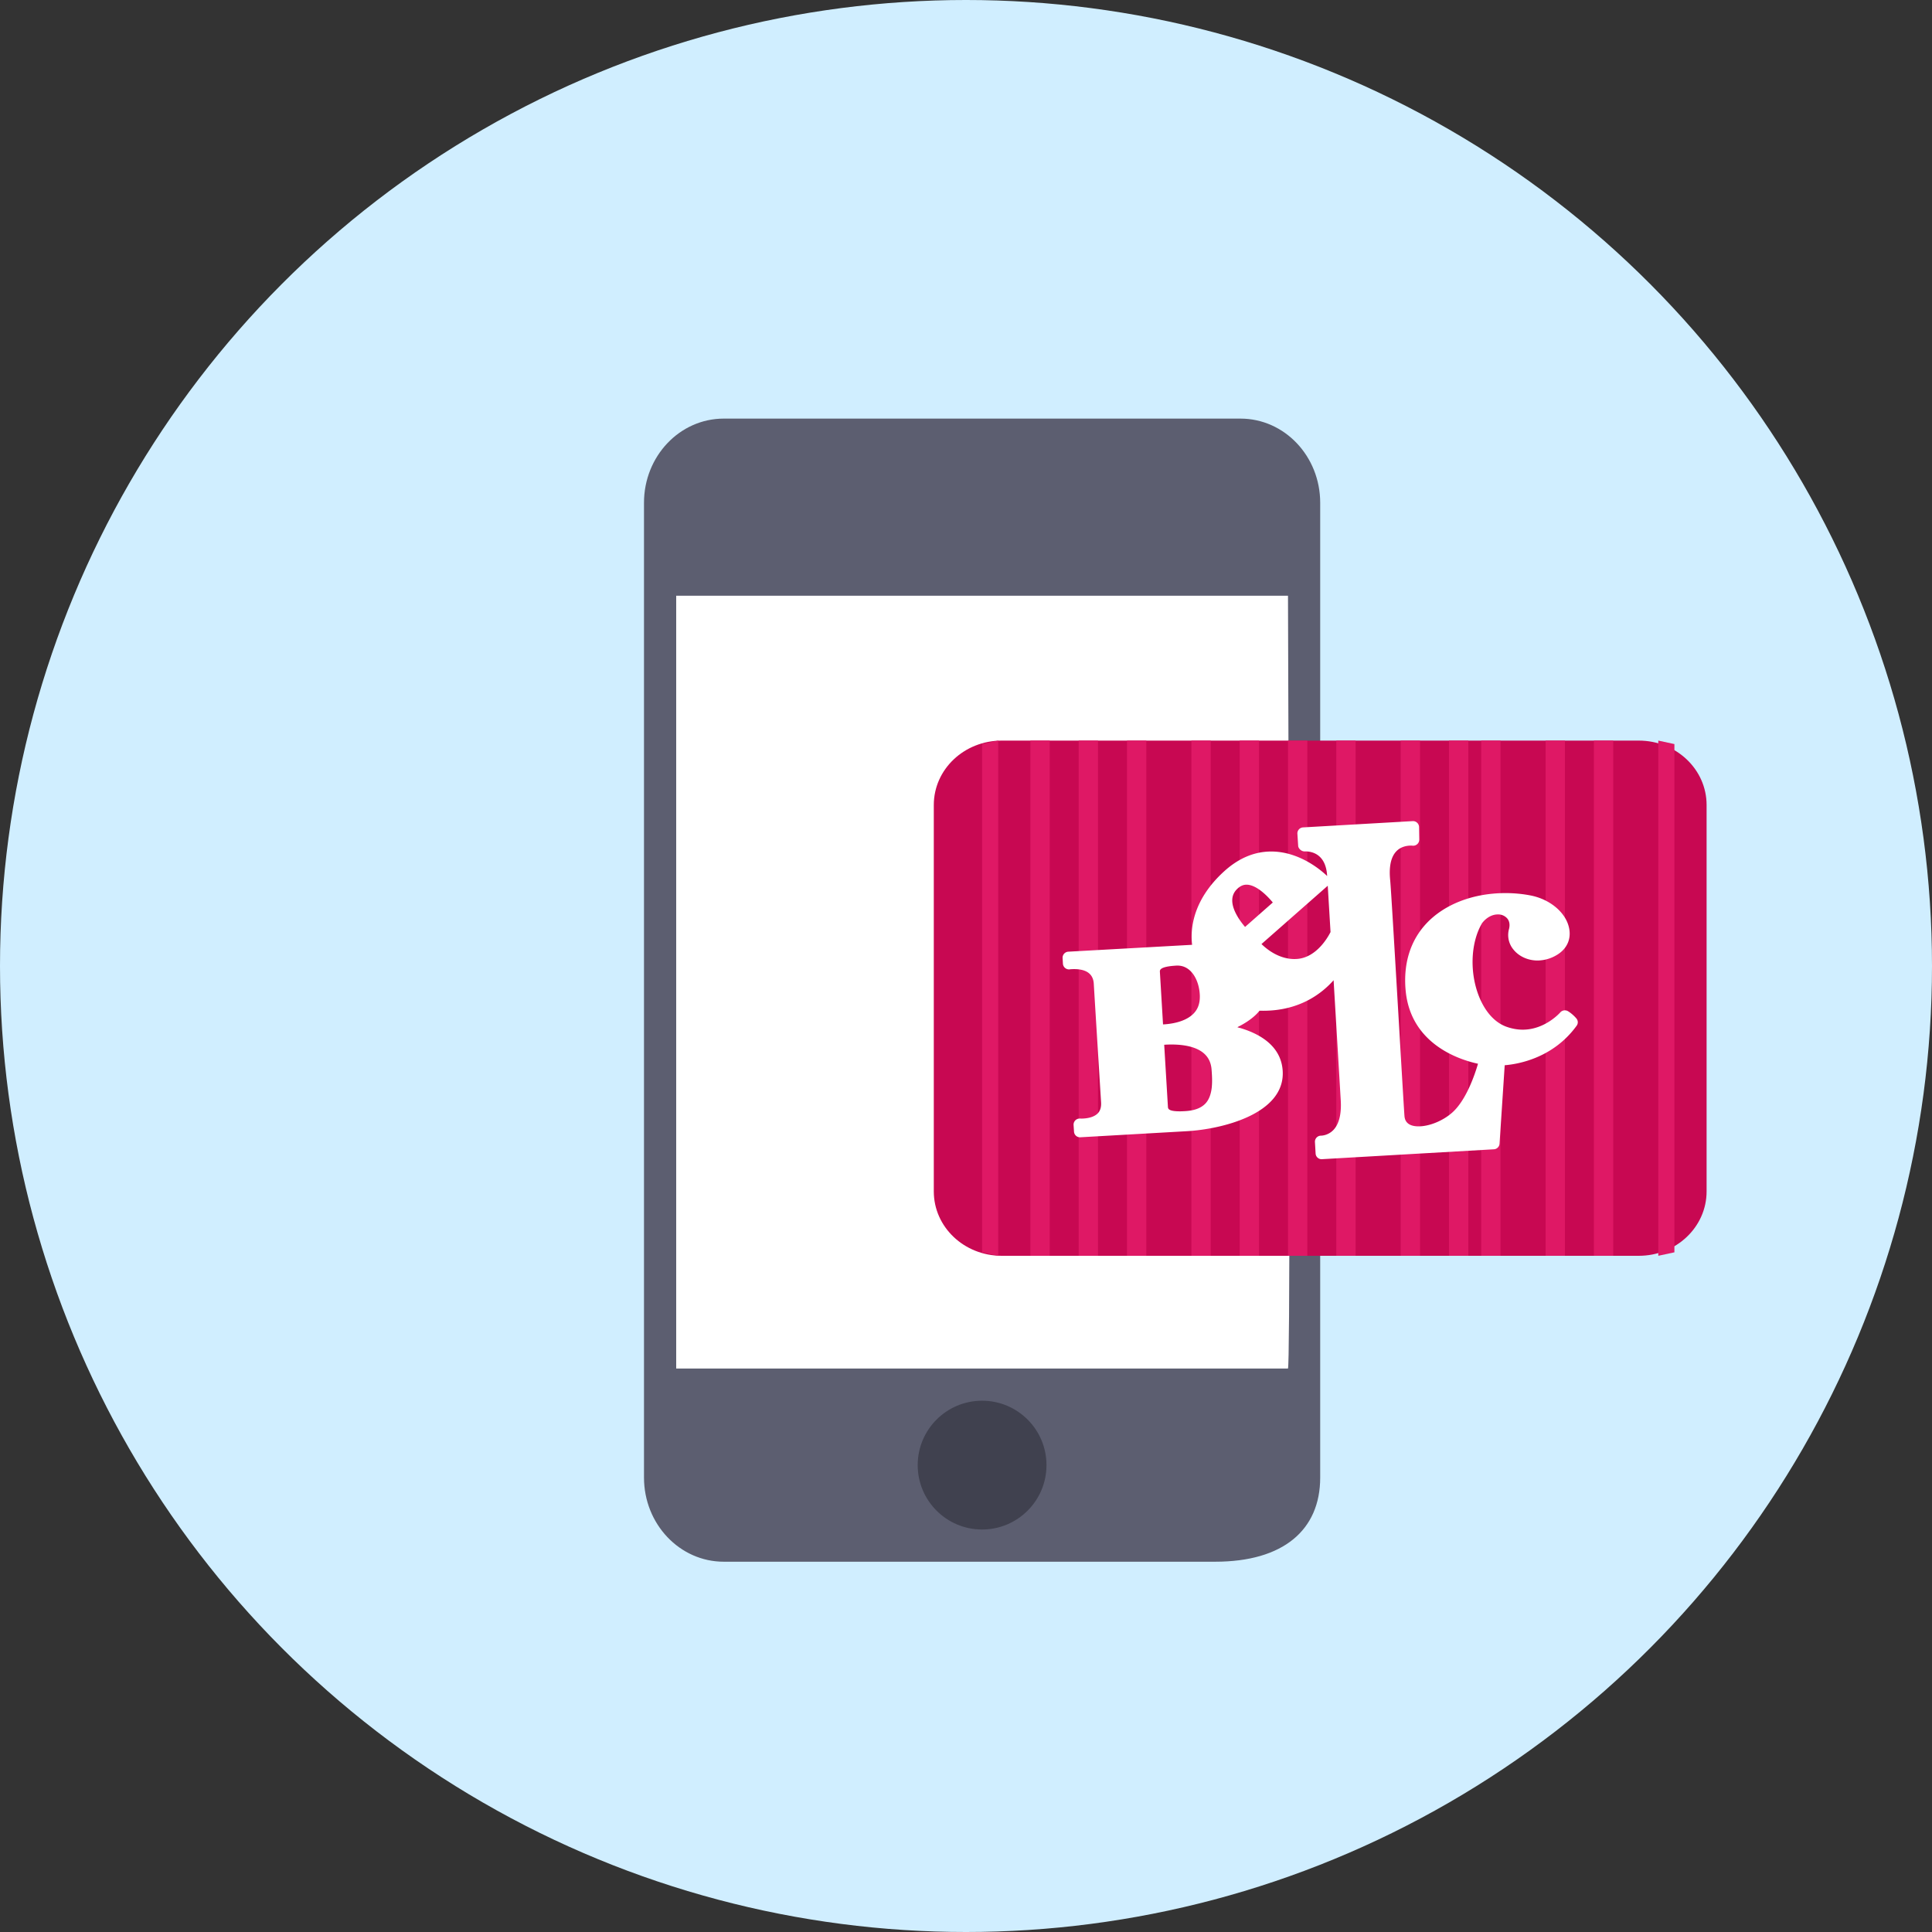 <svg width="100" height="100" xmlns="http://www.w3.org/2000/svg" xmlns:xlink="http://www.w3.org/1999/xlink"><rect width="100%" height="100%" fill="#333333" stroke="none"/><defs><circle id="a" cx="50" cy="50" r="50"/></defs><g fill="none" fill-rule="evenodd"><mask id="b" fill="#fff"><use xlink:href="#a"/></mask><use fill="#D0EEFF" xlink:href="#a"/><g mask="url(#b)"><g transform="translate(33.333 21.667)"><path d="M4.127 0C1.847 0 0 1.95 0 4.357v50.455c0 2.405 1.848 4.355 4.127 4.355h25.437c3.529 0 5.436-1.644 5.436-4.355V4.357C35 1.95 33.154 0 30.875 0H4.127z" fill="#5C5E70" fill-rule="nonzero"/><path d="M33.333 49.167H1.667v-40h31.666c.098 26.337.098 39.67 0 40z" fill="#FFF" fill-rule="nonzero"/><circle fill="#40414F" cx="17.5" cy="54.167" r="3.333"/></g></g><g mask="url(#b)"><path d="M84.818 38.333H51.849c-1.945 0-3.516 1.49-3.516 3.334v20c0 1.844 1.57 3.333 3.516 3.333h32.969c1.945 0 3.515-1.489 3.515-3.333v-20c0-1.845-1.57-3.334-3.515-3.334z" fill="#C80852" fill-rule="nonzero"/><path fill="#DF1865" fill-rule="nonzero" d="m50.833 38.512.834-.179V65l-.834-.179zm2.5-.179h1V65h-1zm2.5 0h1V65h-1zm2.5 0h1V65h-1zm3.333 0h1V65h-1zm2.5 0h1V65h-1zm2.5 0h1V65h-1zm2.5 0h1V65h-1zm3.334 0h1V65h-1zm2.5 0h1V65h-1zm1.666 0h1V65h-1zm3.334 0h1V65h-1zm2.5 0h1V65h-1zm3.333 0 .834.18V64.82l-.834.179z"/><path d="M64.52 45.791c-.188 0-.36.086-.523.26-.556.598.095 1.514.447 1.927l1.436-1.265c-.306-.372-.865-.922-1.36-.922zm.774 3.073c.296.289.915.776 1.708.776.037 0 .076-.003.114-.004 1.019-.06 1.617-1.124 1.752-1.393l-.144-2.397-3.43 3.018zm-4.406 1.116c-.869.05-.859.233-.852.33l.162 2.714c.398-.02 1.148-.12 1.577-.558.236-.24.342-.551.327-.95-.029-.765-.433-1.537-1.15-1.537l-.064.001zm-.437 7.302c.006.101.013.24.624.24.081 0 .167-.005.262-.01.499-.028.85-.164 1.075-.415.369-.419.346-1.129.294-1.763-.084-1.05-1.175-1.27-2.075-1.27a5.12 5.12 0 0 0-.372.013l.192 3.205zM68.41 60a.31.31 0 0 1-.314-.29l-.035-.603a.314.314 0 0 1 .321-.325c.012-.001.357-.004.636-.296.29-.302.421-.83.379-1.526l-.37-6.224c-.606.685-1.759 1.58-3.635 1.58-.064 0-.13 0-.198-.003-.29.364-.735.649-1.15.856.981.26 2.265.867 2.348 2.263.133 2.234-3.173 3.016-4.94 3.117l-5.55.317a.31.31 0 0 1-.311-.289l-.023-.354a.315.315 0 0 1 .314-.327l.098.002c.136 0 .599-.02.842-.273.129-.134.184-.32.17-.568l-.124-1.995c-.092-1.493-.209-3.376-.254-4.144-.03-.503-.374-.757-1.02-.757-.124 0-.209.01-.218.011-.015.004-.029.004-.044.004a.316.316 0 0 1-.315-.29L55 49.585a.313.313 0 0 1 .295-.326l6.41-.356c-.09-.701-.043-2.263 1.664-3.81.746-.676 1.562-1.019 2.43-1.019 1.489 0 2.631 1.015 2.895 1.27l-.002-.016c-.067-1.137-.809-1.26-1.124-1.26-.009.002-.02.002-.029.002a.35.35 0 0 1-.22-.075c-.065-.055-.122-.13-.126-.215l-.04-.627a.31.31 0 0 1 .296-.327l5.69-.326a.316.316 0 0 1 .312.304l.01.656a.315.315 0 0 1-.313.314.263.263 0 0 1-.041-.003c-.006 0-.035-.003-.08-.003-.18 0-.518.04-.765.308-.273.296-.377.798-.306 1.489.041.412.255 4.058.444 7.275.132 2.252.256 4.378.293 4.9.01.139.04.56.734.56.555 0 1.252-.284 1.732-.706.72-.633 1.167-1.937 1.342-2.535-.953-.205-3.499-1.011-3.747-3.811-.123-1.371.247-2.56 1.067-3.44.937-1.006 2.432-1.582 4.104-1.582.43 0 .858.04 1.272.118 1.042.195 1.875.905 2.025 1.725.104.559-.13 1.055-.641 1.36a1.961 1.961 0 0 1-.998.287c-.501 0-.972-.216-1.255-.577a1.172 1.172 0 0 1-.224-1.046c.056-.217.03-.403-.08-.543a.62.62 0 0 0-.498-.219c-.298 0-.594.165-.813.45-.57.958-.657 2.45-.201 3.687.319.864.844 1.46 1.475 1.681.278.097.557.147.829.147 1.16 0 1.934-.883 1.941-.891a.317.317 0 0 1 .403-.065c.024.014.24.146.433.375a.301.301 0 0 1 .014.376c-1.21 1.671-3.011 1.987-3.724 2.046l-.267 4.063a.31.31 0 0 1-.294.287L68.41 60z" fill="#FFF"/></g></g></svg>
